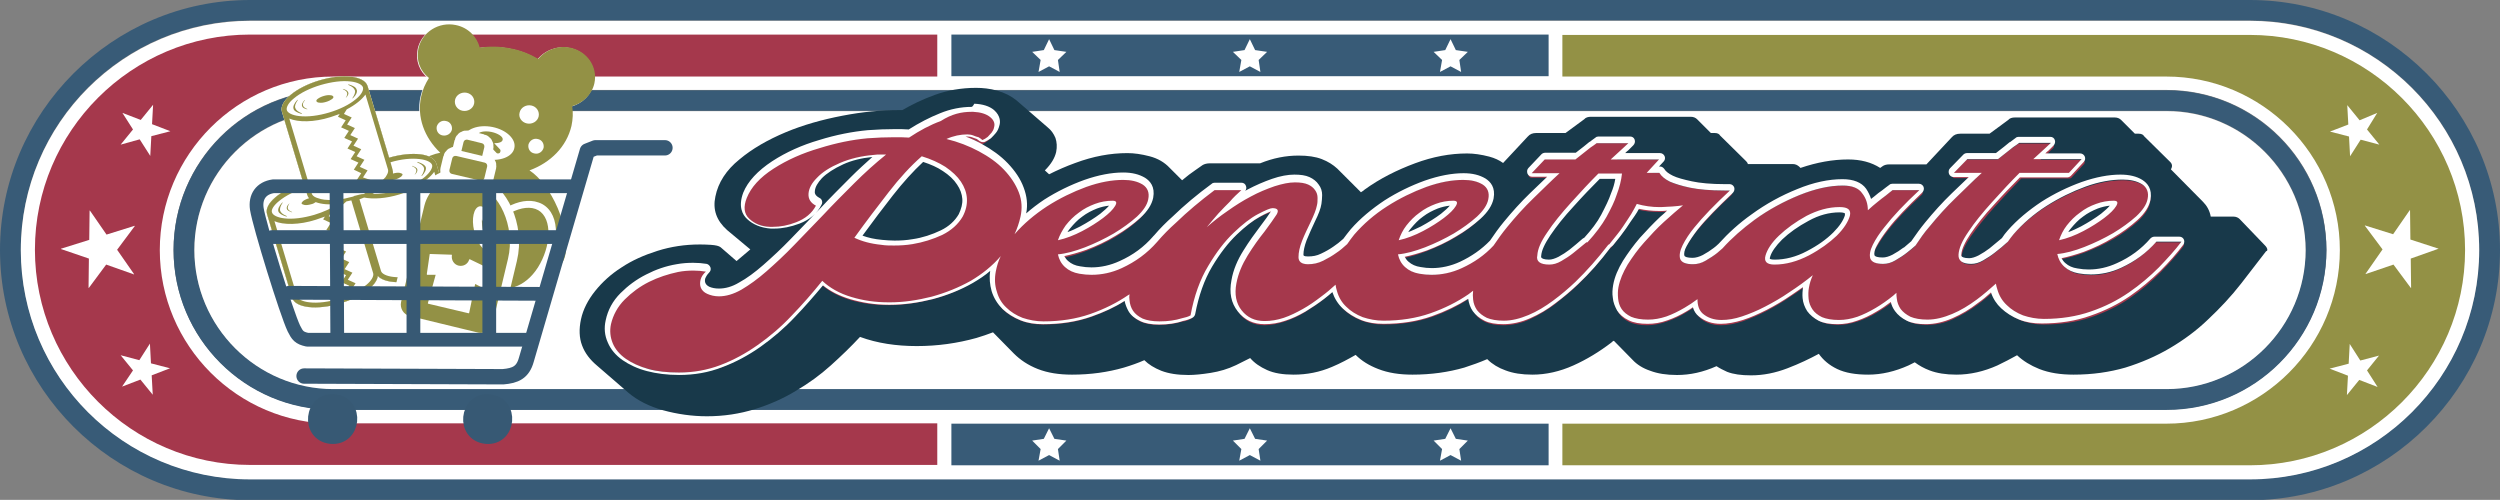 <?xml version="1.0" encoding="UTF-8"?> <svg xmlns="http://www.w3.org/2000/svg" xmlns:xlink="http://www.w3.org/1999/xlink" version="1.1" id="レイヤー_1" x="0px" y="0px" viewBox="0 0 708.7 141.7" style="enable-background:new 0 0 708.7 141.7;" xml:space="preserve"><rect x="0" y="0" width="708.7" height="141.7" fill="#808080" stroke="none"/> <style type="text/css"> .st0{fill:#385B77;} .st1{fill:#FFFFFF;} .st2{fill:#A5384C;} .st3{fill:none;} .st4{fill:#939145;} .st5{fill:#FFFFFF;stroke:#FFFFFF;stroke-width:5.185;stroke-linecap:round;stroke-linejoin:round;stroke-miterlimit:10;} .st6{fill:none;stroke:#375974;stroke-width:3.897;stroke-linecap:round;stroke-linejoin:round;stroke-miterlimit:10;} .st7{fill:none;stroke:#375974;stroke-width:4.355;stroke-linecap:round;stroke-linejoin:round;stroke-miterlimit:10;} .st8{fill:#375974;stroke:#375974;stroke-width:3.667;stroke-linecap:round;stroke-linejoin:round;stroke-miterlimit:10;} .st9{fill:#18394A;} </style> <g> <path class="st0" d="M637.8,0H70.9C31.9,0,0,31.9,0,70.9v0c0,39,31.9,70.9,70.9,70.9h566.9c39,0,70.9-31.9,70.9-70.9v0 C708.7,31.9,676.8,0,637.8,0z M637.8,135.8H70.9c-35.8,0-65-29.1-65-65s29.1-65,65-65h566.9c35.8,0,65,29.1,65,65 S673.6,135.8,637.8,135.8z"></path> <path class="st1" d="M637.8,5.9H70.9c-35.8,0-65,29.1-65,65s29.1,65,65,65h566.9c35.8,0,65-29.1,65-65S673.6,5.9,637.8,5.9z M614.2,116.1H94.5c-25,0-45.3-20.3-45.3-45.3c0-25,20.3-45.3,45.3-45.3h519.7c25,0,45.3,20.3,45.3,45.3 C659.4,95.8,639.1,116.1,614.2,116.1z"></path> <g> <path class="st2" d="M94.5,120.1c-27.1,0-49.2-22.1-49.2-49.2c0-27.1,22.1-49.2,49.2-49.2h259.8V9.8H70.9c-33.6,0-61,27.4-61,61 s27.4,61,61,61h283.5v-11.8H94.5z"></path> <path class="st3" d="M354.3,9.8H70.9c-33.6,0-61,27.4-61,61s27.4,61,61,61h283.5"></path> <path class="st4" d="M698.8,70.9c0-33.6-27.4-61-61-61H354.3v11.8h259.8c27.1,0,49.2,22.1,49.2,49.2c0,27.1-22.1,49.2-49.2,49.2 H354.3v11.8h283.5C671.4,131.9,698.8,104.5,698.8,70.9z"></path> </g> <path class="st0" d="M614.2,25.6H94.5c-25,0-45.3,20.3-45.3,45.3c0,25,20.3,45.3,45.3,45.3h519.7c25,0,45.3-20.3,45.3-45.3 C659.4,45.9,639.1,25.6,614.2,25.6z M614.2,110.2H94.5c-21.7,0-39.4-17.7-39.4-39.4c0-21.7,17.7-39.4,39.4-39.4h519.7 c21.7,0,39.4,17.7,39.4,39.4C653.5,92.6,635.9,110.2,614.2,110.2z"></path> <path class="st1" d="M614.2,31.5H94.5c-21.7,0-39.4,17.7-39.4,39.4c0,21.7,17.7,39.4,39.4,39.4h519.7c21.7,0,39.4-17.7,39.4-39.4 C653.5,49.2,635.9,31.5,614.2,31.5z"></path> <g> <g> <path class="st1" d="M120.8,77.1c1.2-0.2,2.3-0.6,3.3-1.2l2,0.8c1.3,0.4,2.6,0.8,4,1.1s2.8,0.5,4.1,0.5l2.3,0.2 c0.6,0.9,1.4,1.6,2.4,2.2c4.2,2.4,9.7,0.9,13.5-4.9c0.2-0.2,0.3-0.5,0.4-0.7l1.8,0.7c1.1,0.4,2.1,0.5,3,0.1 c3.6-1.4,3.7-8.9,0.3-16.8c-2.1-4.9-5.1-8.8-8-10.7c0,0,0,0,0,0c6-2.2,10.5-6.7,11.9-12.6c0.4-1.9,0.5-3.8,0.2-5.6 c3.1-0.9,5.6-3.3,6.3-6.5c1-4.6-2-9.1-6.9-10.1c-3.5-0.7-7,0.7-9,3.2c-2.4-1.4-5.1-2.5-8-3c-3-0.6-5.9-0.6-8.6-0.2 c-0.8-3.1-3.3-5.7-6.8-6.4c-4.8-1-9.6,2-10.6,6.7c-0.7,3.2,0.5,6.4,3,8.3c-1,1.6-1.8,3.3-2.2,5.2c-1.3,5.9,0.9,11.7,5.4,16 c0,0,0,0,0,0c-3.4,0.6-7.8,3.1-11.9,6.8c-6.5,5.9-9.6,12.8-6.9,15.5c0.7,0.7,1.6,1,2.8,1c0,0,0.9,0.1,1.9-0.1 c0,0.3,0.1,0.7,0.1,1C111.5,74.3,115.9,77.7,120.8,77.1z"></path> <g> <g> <path class="st4" d="M110.6,67.5c-0.9-6.8,2.1-14.3,7-14.9c4.9-0.6,9.7,5.8,10.6,12.6c0.9,6.8-2.5,11.3-7.4,11.9 C115.9,77.7,111.5,74.3,110.6,67.5z"></path> </g> <path class="st4" d="M141.7,42.3l-1.6-1.7c1.3,0,2.3-0.3,2.4-1c0.2-0.8-1.3-1.8-3.2-2.2c-2-0.4-3.7,0-3.9,0.8 c-0.1,0.6,0.6,1.3,1.8,1.8l-2.2,1c-0.4,0.2-0.5,0.5-0.4,0.9c0.1,0.2,0.3,0.3,0.5,0.4c0.1,0,0.3,0,0.4,0l3-1.3l2.2,2.3 c0.1,0.1,0.2,0.2,0.4,0.2c0.2,0,0.4,0,0.6-0.2C141.9,43,142,42.5,141.7,42.3z"></path> <path class="st4" d="M158.1,59c-2.1-4.9-5.1-8.8-8-10.7c0,0,0,0,0,0c6-2.2,10.5-6.7,11.9-12.6c0.4-1.9,0.5-3.8,0.2-5.6 c3.1-0.9,5.6-3.3,6.3-6.5c1-4.6-2-9.1-6.9-10.1c-3.5-0.7-7,0.7-9,3.2c-2.4-1.4-5.1-2.5-8-3c-3-0.6-5.9-0.6-8.6-0.2 c-0.8-3.1-3.3-5.7-6.8-6.4c-4.8-1-9.6,2-10.6,6.7c-0.7,3.2,0.5,6.4,3,8.3c-1,1.6-1.8,3.3-2.2,5.2c-1.3,5.9,0.9,11.7,5.4,16 c0,0,0,0,0,0c-3.4,0.6-7.8,3.1-11.9,6.8c-6.5,5.9-9.6,12.8-6.9,15.5c0.7,0.7,1.6,1,2.8,1c-0.2-3.3,0.3-6.7,1.6-9.5 c1.6-3.6,4.2-5.9,7.2-6.3c0.8-0.1,1.6-0.1,2.3,0.1c5.7,1.1,9.6,8.1,10.4,14.1c0.5,3.6-0.1,6.9-1.8,9.4c-0.6,0.9-1.3,1.7-2.1,2.3 c1.3,0.4,2.6,0.8,4,1.1s2.8,0.5,4.1,0.5c-0.4-0.9-0.8-1.9-0.9-2.9c-0.4-2.9,0.4-6.2,2.4-9.3c3.3-5.2,9.9-10.1,15.6-9 c0.8,0.2,1.5,0.4,2.2,0.8c2.6,1.5,3.9,4.5,3.8,8.4c-0.1,3.1-1,6.4-2.7,9.3c1.1,0.4,2.1,0.5,3,0.1 C161.3,74.4,161.4,66.9,158.1,59z M125.5,38.4c-1.2-0.2-1.9-1.3-1.7-2.5c0.3-1.1,1.4-1.9,2.6-1.6c1.2,0.2,1.9,1.3,1.7,2.5 C127.8,37.9,126.7,38.6,125.5,38.4z M131.1,31.4c-1.5-0.3-2.4-1.7-2.1-3.1c0.3-1.4,1.8-2.3,3.3-2c1.5,0.3,2.4,1.7,2.1,3.1 C134.1,30.8,132.6,31.7,131.1,31.4z M137.5,45.1c-4-0.8-6.8-3.5-6.2-6c0.6-2.5,4.3-3.9,8.3-3.1c4,0.8,6.8,3.5,6.2,6 C145.3,44.5,141.6,45.9,137.5,45.1z M147.3,31.9c0.3-1.4,1.8-2.3,3.3-2c1.5,0.3,2.4,1.7,2.1,3.1c-0.3,1.4-1.8,2.3-3.3,2 C147.9,34.7,146.9,33.3,147.3,31.9z M149.8,41c0.3-1.1,1.4-1.9,2.6-1.6c1.2,0.2,1.9,1.3,1.7,2.5c-0.3,1.1-1.4,1.9-2.6,1.6 C150.3,43.3,149.6,42.2,149.8,41z"></path> <g> <path class="st4" d="M152.5,75.8c3.7-5.9,4.2-13.8,0.1-16.2c-4.2-2.4-11.4,1.7-15.2,7.5c-3.7,5.9-2.6,11.2,1.6,13.6 C143.2,83.1,148.8,81.6,152.5,75.8z"></path> </g> </g> </g> <g> <path class="st4" d="M110.3,44.7l-6.1-20.3c-0.9-2.9-7-3.6-13.7-1.6c-6.7,2-11.4,6-10.6,8.8l6.1,20.3c-6.6,2-11.2,5.9-10.3,8.8 l7.1,23.7c0.9,2.9,7,3.6,13.7,1.6c5.9-1.8,10.3-5,10.6-7.8c1.8,2.1,7.3,2.4,13.1,0.7c6.7-2,11.4-6,10.6-8.8l-7.1-23.7 C122.9,43.5,116.9,42.8,110.3,44.7z"></path> <path class="st1" d="M110.3,44.7l-6.1-20.3c-0.9-2.9-7-3.6-13.7-1.6c-6.7,2-11.4,6-10.6,8.8l6.1,20.3c-6.6,2-11.2,5.9-10.3,8.8 l7.1,23.7c0.9,2.9,7,3.6,13.7,1.6c5.9-1.8,10.3-5,10.6-7.8c1.8,2.1,7.3,2.4,13.1,0.7c6.7-2,11.4-6,10.6-8.8l-7.1-23.7 C122.9,43.5,116.9,42.8,110.3,44.7z"></path> <g> <path class="st4" d="M100,27.9C100,27.9,100,27.9,100,27.9c-0.1,0-0.1-0.1-0.1-0.1c0.6-0.9,0.9-1.6,0.7-2.2 c-0.2-0.6-0.8-1.1-1.8-1.5c0,0-0.1-0.1-0.1-0.1c0,0,0,0,0.1-0.1c0,0,0,0,0,0c1.3,0.4,2.1,0.8,2.3,1.5 C101.4,26,101,26.9,100,27.9C100.1,27.9,100,27.9,100,27.9z"></path> <path class="st4" d="M98,27.8C98,27.8,98,27.8,98,27.8C98,27.7,98,27.7,98,27.8c0.4-0.7,0.5-1.2,0.4-1.5c-0.1-0.4-0.5-0.7-1.2-1 c0,0,0,0,0-0.1c0,0,0,0,0,0c0,0,0,0,0,0c0.9,0.2,1.4,0.6,1.5,1C98.9,26.5,98.7,27.1,98,27.8C98.1,27.7,98.1,27.8,98,27.8z"></path> <path class="st4" d="M85.5,32.3C85.5,32.3,85.6,32.2,85.5,32.3c0.1-0.1,0.1-0.2,0-0.2c-1-0.4-1.6-0.9-1.8-1.5 c-0.2-0.6,0.1-1.3,0.7-2.2c0,0,0-0.1,0-0.1c0,0-0.1,0-0.1,0c0,0,0,0,0,0c-0.9,1-1.3,1.9-1.1,2.5C83.3,31.4,84.1,31.9,85.5,32.3 C85.5,32.3,85.5,32.3,85.5,32.3z"></path> <path class="st4" d="M87.1,31C87.1,31,87.1,31,87.1,31c0-0.1,0-0.1,0-0.1c-0.7-0.3-1.1-0.6-1.2-1c-0.1-0.4,0-0.9,0.5-1.4 c0,0,0-0.1,0-0.1c0,0,0,0-0.1,0c0,0,0,0,0,0c-0.6,0.7-0.8,1.2-0.7,1.6C85.7,30.5,86.2,30.8,87.1,31C87.1,31,87.1,31,87.1,31z"></path> <path class="st4" d="M92.4,28.9c-0.7,0.2-1.3,0.3-1.9,0.2c-0.4,0-0.7-0.2-0.8-0.4c-0.1-0.2,0.1-0.5,0.4-0.7 c0.4-0.3,1-0.6,1.7-0.8c0.7-0.2,1.3-0.3,1.9-0.2c0.4,0,0.7,0.2,0.8,0.4c0.1,0.2-0.1,0.5-0.4,0.7C93.7,28.4,93.1,28.7,92.4,28.9z "></path> <path class="st4" d="M80.1,57.5c0,0,0-0.1,0-0.1c0,0-0.1,0-0.1,0c0,0,0,0,0,0c-0.9,1-1.3,1.9-1.1,2.5c0.2,0.6,1,1.1,2.3,1.5 c0,0,0,0,0,0c0,0,0.1,0,0.1-0.1c0,0,0-0.1-0.1-0.1c-1-0.4-1.6-0.9-1.8-1.5C79.3,59.1,79.5,58.4,80.1,57.5z"></path> <path class="st4" d="M82.1,57.6C82.1,57.6,82.1,57.5,82.1,57.6C82.1,57.5,82.1,57.5,82.1,57.6C82,57.5,82,57.5,82.1,57.6 c-0.7,0.6-0.9,1.1-0.8,1.6c0.1,0.4,0.6,0.7,1.5,1c0,0,0,0,0,0c0,0,0,0,0,0c0,0,0-0.1,0-0.1c-0.7-0.3-1.1-0.6-1.2-1 C81.5,58.7,81.7,58.2,82.1,57.6z"></path> <path class="st4" d="M119.5,49.8c0,0,0,0.1,0,0.1c0,0,0.1,0,0.1,0c0,0,0,0,0,0c0.9-1,1.3-1.9,1.1-2.5c-0.2-0.6-1-1.1-2.3-1.5 c0,0,0,0,0,0c0,0-0.1,0-0.1,0.1c0,0,0,0.1,0.1,0.1c1,0.4,1.6,0.9,1.8,1.5C120.3,48.1,120.1,48.9,119.5,49.8z"></path> <path class="st4" d="M117.5,49.6C117.5,49.7,117.5,49.7,117.5,49.6C117.5,49.7,117.5,49.7,117.5,49.6 C117.6,49.7,117.6,49.7,117.5,49.6c0.7-0.6,0.9-1.1,0.8-1.6c-0.1-0.4-0.6-0.7-1.5-1c0,0,0,0,0,0c0,0,0,0,0,0c0,0,0,0.1,0,0.1 c0.7,0.3,1.1,0.6,1.2,1C118.1,48.6,117.9,49,117.5,49.6z"></path> <path class="st4" d="M110.3,44.7l-6.1-20.3c-0.9-2.9-7-3.6-13.7-1.6c-6.7,2-11.4,6-10.6,8.8l6.1,20.3c-6.6,2-11.2,5.9-10.3,8.8 l7.1,23.7c0.9,2.9,7,3.6,13.7,1.6c5.9-1.8,10.3-5,10.6-7.8c1.8,2.1,7.3,2.4,13.1,0.7c6.7-2,11.4-6,10.6-8.8l-7.1-23.7 C122.9,43.5,116.9,42.8,110.3,44.7z M83.3,27.9c1.9-1.6,4.6-2.9,7.6-3.8c3.1-0.9,6.1-1.3,8.5-1c1.9,0.2,3.3,0.9,3.5,1.7 c0.2,0.8-0.5,2.1-2,3.3c-1.9,1.6-4.6,2.9-7.6,3.8s-6.1,1.3-8.5,1c-1.9-0.2-3.3-0.9-3.5-1.7C81.1,30.4,81.8,29.1,83.3,27.9z M102.9,50.3l1.3-2l-2.2-1l1.3-2l-2.2-1l1.3-2l-2.2-1l1.3-2l-2.2-1l1.3-2l-2.2-1l1.3-2l-2.2-1l0.8-1.3c2.5-1.3,4.3-2.8,5.3-4.2 l6.4,21.3c0.1,0.4,0,1-0.4,1.6c-0.1,0.2-0.2,0.3-0.3,0.5c-0.3,0.4-0.8,0.8-1.3,1.3c-0.9,0.7-1.9,1.4-3.1,2l-1.2-0.5l1.3-2 L102.9,50.3z M79.1,57c1.8-1.5,4.4-2.8,7.4-3.8l0.6,2.1c0.1,0.3,0.3,0.7,0.5,0.9c-0.7,0.2-1.3,0.5-1.7,0.8 c-0.3,0.3-0.5,0.6-0.4,0.7c0.1,0.2,0.4,0.3,0.8,0.4c0.5,0.1,1.2,0,1.9-0.2c0.5-0.1,0.9-0.3,1.3-0.6c1.6,0.6,3.8,0.8,6.3,0.5 c-1.8,1.3-4.1,2.3-6.7,3.1c-3.1,0.9-6.1,1.3-8.5,1c-1.9-0.2-3.3-0.9-3.5-1.7C76.8,59.5,77.6,58.2,79.1,57z M99.2,83.6 c-1,0.4-2,0.8-3,1.1c-3.1,0.9-6.1,1.3-8.5,1c-1.9-0.2-3.3-0.9-3.5-1.7l-6.4-21.3c2.5,1.1,7,1.1,11.7-0.4 c0.9-0.3,1.8-0.6,2.6-0.9l-0.5,0.8l2.2,1l-1.3,2l2.2,1l-1.3,2l2.2,1l-1.3,2l2.2,1L95,74l2.2,1l-1.3,2l2.2,1l-1.3,2l2.2,1l-1.3,2 L99.2,83.6z M105.8,77.5c0.2,0.8-0.5,2.1-2,3.3c-0.9,0.7-1.9,1.4-3.1,2l-1.2-0.5l1.3-2l-2.2-1l1.3-2l-2.2-1l1.3-2l-2.2-1l1.3-2 l-2.2-1l1.3-2l-2.2-1l1.3-2l-2.2-1l1.3-2l-2.2-1l0.8-1.3c1.7-0.9,3.2-1.9,4.2-2.9c0.5-0.1,0.9-0.2,1.4-0.3L105.8,77.5z M100.6,55.5c-0.1,0-0.2,0-0.2,0.1c-0.1,0-0.2,0-0.2,0.1c-0.8,0.2-1.7,0.4-2.5,0.6c-2.1,0.4-4.1,0.5-5.8,0.3 c-0.7-0.1-1.2-0.2-1.7-0.4c-0.2-0.1-0.4-0.1-0.6-0.2c-0.7-0.3-1.1-0.7-1.2-1.1L82,33.6c2.5,1.1,7,1.1,11.7-0.4 c0.9-0.3,1.8-0.6,2.6-0.9l-0.5,0.8l2.2,1l-1.3,2l2.2,1l-1.3,2l2.2,1l-1.3,2l2.2,1l-1.3,2l2.2,1l-1.3,2l1.9,0.9l0.2,0.1l-1.3,2 l0.6,0.3l1.6,0.7l-1.3,2l1.5,0.7c-0.1,0.1-0.3,0.1-0.4,0.2C102.3,55,101.5,55.3,100.6,55.5z M123,76.4c-1,0.4-2,0.8-3,1.1 c-3.1,0.9-6.1,1.3-8.5,1c-1.9-0.2-3.3-0.9-3.5-1.7l-6.1-20.3c0.5-0.2,0.9-0.3,1.3-0.5c2.6,0.5,6.2,0.3,10.1-0.9 c0.9-0.3,1.8-0.6,2.6-0.9l-0.5,0.8l2.2,1l-1.3,2l2.2,1l-1.3,2l2.2,1l-1.3,2l2.2,1l-1.3,2l2.2,1l-1.3,2l2.2,1l-1.3,2l2.2,1 l-1.3,2L123,76.4z M129.6,70.4c0.2,0.8-0.5,2.1-2,3.3c-0.9,0.7-1.9,1.4-3.1,2l-1.2-0.5l1.3-2l-2.2-1l1.3-2l-2.2-1l1.3-2l-2.2-1 l1.3-2l-2.2-1l1.3-2l-2.2-1l1.3-2l-2.2-1l1.3-2l-2.2-1l0.8-1.3c2.5-1.3,4.3-2.8,5.3-4.2L129.6,70.4z M120.5,50.1 c-1.9,1.6-4.6,2.9-7.6,3.8c-2.6,0.8-5.1,1.1-7.3,1.1c2.3-1.2,4-2.5,5-3.9c0.4,0,0.9-0.1,1.4-0.2c0.7-0.2,1.3-0.5,1.7-0.8 c0.3-0.3,0.5-0.6,0.4-0.7c-0.1-0.2-0.4-0.3-0.8-0.4c-0.5-0.1-1.2,0-1.9,0.2c0-0.4,0-0.7-0.1-1.1l-0.6-2.1c3-0.9,5.9-1.2,8.3-0.9 c1.9,0.2,3.3,0.9,3.5,1.7C122.7,47.5,122,48.8,120.5,50.1z"></path> </g> </g> <g> <g> <path class="st5" d="M137.3,41.7c0.1-0.5-0.2-1-0.7-1.1l-4.1-1c-0.5-0.1-1,0.2-1.1,0.7l-0.6,2.5l5.9,1.4L137.3,41.7z"></path> <path class="st5" d="M128.1,49.3l8.1,1.9c0.5,0.1,1-0.2,1.1-0.7l0.8-3.3c0.1-0.5-0.2-1-0.7-1.1l-8.1-1.9c-0.5-0.1-1,0.2-1.1,0.7 l-0.8,3.3C127.3,48.7,127.6,49.2,128.1,49.3z"></path> <path class="st5" d="M135.9,53l-8-1.9c-2.4-0.6-6.5,2.7-7.6,7.2l-6.6,27.3c-0.4,1.8,0.7,3.6,2.5,4l19.4,4.7 c1.8,0.4,3.6-0.7,4-2.5l4.4-18.4C146.3,63.9,141,54.2,135.9,53z M137,81.5c0,0.1,0,0.1-0.1,0.1c0,0-0.1,0-0.1,0c0,0,0,0,0,0 l-2.1-1.1l-1.7,8.2c0,0,0,0.1-0.1,0.1c0,0-0.1,0-0.1,0l-11.4-2.7c0,0-0.1,0-0.1-0.1c0,0,0-0.1,0-0.1l2.2-8l-2.4,0c0,0,0,0,0,0 c0,0-0.1,0-0.1-0.1c0,0,0-0.1,0-0.2l0.8-5.5c0-0.1,0.1-0.1,0.2-0.1l6,0.2c0,0,0,0,0,0c0,0,0.1,0,0.1,0.1c0,0,0,0.1,0,0.1 c-0.2,1.3,0.6,2.6,1.9,2.9c1.3,0.3,2.6-0.4,3-1.7c0-0.1,0.1-0.1,0.1-0.1c0,0,0.1,0,0.1,0c0,0,0,0,0,0l5.4,2.6 c0.1,0,0.1,0.1,0.1,0.2L137,81.5z M138.6,71.1c-1.6,0.3-3.5-2.2-4.3-5.7c-0.7-3.5-0.1-6.6,1.5-6.9c1.6-0.3,3.5,2.2,4.3,5.7 C140.9,67.6,140.2,70.7,138.6,71.1z"></path> <polygon class="st1" points="126.9,72.9 122.3,72.9 122.2,76.8 124,77.4 122.2,85.7 132.3,88.2 134.6,79.7 137.2,81 138,76.8 133.3,74.3 131,76.5 128.7,75.7 127,74.8 "></polygon> </g> <g> <path class="st4" d="M137.3,41.7c0.1-0.5-0.2-1-0.7-1.1l-4.1-1c-0.5-0.1-1,0.2-1.1,0.7l-0.6,2.5l5.9,1.4L137.3,41.7z"></path> <path class="st4" d="M128.1,49.3l8.1,1.9c0.5,0.1,1-0.2,1.1-0.7l0.8-3.3c0.1-0.5-0.2-1-0.7-1.1l-8.1-1.9c-0.5-0.1-1,0.2-1.1,0.7 l-0.8,3.3C127.3,48.7,127.6,49.2,128.1,49.3z"></path> <path class="st4" d="M135.9,53l-8-1.9c-2.4-0.6-6.5,2.7-7.6,7.2l-6.6,27.3c-0.4,1.8,0.7,3.6,2.5,4l19.4,4.7 c1.8,0.4,3.6-0.7,4-2.5l4.4-18.4C146.3,63.9,141,54.2,135.9,53z M135.9,58.5c1.6-0.3,3.5,2.2,4.3,5.7c0.7,3.5,0.1,6.6-1.5,6.9 c-1.6,0.3-3.5-2.2-4.3-5.7C133.6,62,134.3,58.9,135.9,58.5z M137,81.5c0,0.1,0,0.1-0.1,0.1c0,0-0.1,0-0.1,0c0,0,0,0,0,0 l-2.1-1.1l-1.7,8.2c0,0,0,0.1-0.1,0.1c0,0-0.1,0-0.1,0l-11.4-2.7c0,0-0.1,0-0.1-0.1c0,0,0-0.1,0-0.1l2.2-8l-2.4,0c0,0,0,0,0,0 c0,0-0.1,0-0.1-0.1c0,0,0-0.1,0-0.2l0.8-5.5c0-0.1,0.1-0.1,0.2-0.1l6,0.2c0,0,0,0,0,0c0,0,0.1,0,0.1,0.1c0,0,0,0.1,0,0.1 c-0.2,1.3,0.6,2.6,1.9,2.9c1.3,0.3,2.6-0.4,3-1.7c0-0.1,0.1-0.1,0.1-0.1c0,0,0.1,0,0.1,0c0,0,0,0,0,0l5.4,2.6 c0.1,0,0.1,0.1,0.1,0.2L137,81.5z"></path> </g> </g> <g> <path class="st6" d="M161.9,52.8H77.5c-3.5,0.5-5.2,3-4.7,6.4c0.8,4.9,8.4,29.5,10.5,33.9c1,2,1.5,2.7,3.8,3.2h62.1"></path> <line class="st6" x1="95.4" y1="54.4" x2="95.6" y2="94.7"></line> <path class="st7" d="M188.5,41.9l-19.7,0l-2.3,0.9L149.2,102c-1,3.6-3.1,4.5-6.6,4.8l-56.4-0.2"></path> <line class="st6" x1="138.7" y1="54.4" x2="138.7" y2="94.7"></line> <line class="st6" x1="117.2" y1="54.4" x2="117.2" y2="94.7"></line> <line class="st6" x1="157.7" y1="67.2" x2="77.1" y2="67.2"></line> <line class="st6" x1="81.9" y1="83" x2="152.9" y2="83.3"></line> <path class="st8" d="M138.7,113.6c6.8,0.6,5.9,11-0.9,10.4C130.9,123.3,132,113,138.7,113.6z"></path> <path class="st8" d="M94.9,113.6c-6.9-0.8-8,9.7-1.1,10.4C100.6,124.6,101.6,114.4,94.9,113.6z"></path> </g> </g> <rect x="265.7" y="7.6" class="st1" width="177.2" height="16.6"></rect> <rect x="269.7" y="9.8" class="st0" width="169.3" height="11.8"></rect> <g> <polygon class="st1" points="297.4,11.1 298.9,14.2 302.3,14.7 299.9,17 300.4,20.4 297.4,18.8 294.4,20.4 295,17 292.6,14.7 295.9,14.2 "></polygon> <polygon class="st1" points="354.3,11.1 355.8,14.2 359.2,14.7 356.8,17 357.3,20.4 354.3,18.8 351.3,20.4 351.9,17 349.5,14.7 352.8,14.2 "></polygon> <polygon class="st1" points="411.2,11.1 412.7,14.2 416.1,14.7 413.7,17 414.2,20.4 411.2,18.8 408.2,20.4 408.8,17 406.4,14.7 409.7,14.2 "></polygon> </g> <rect x="265.7" y="117.1" class="st1" width="177.2" height="17.9"></rect> <rect x="269.7" y="120.1" class="st0" width="169.3" height="11.8"></rect> <g> <polygon class="st1" points="297.4,121.4 298.9,124.4 302.3,124.9 299.9,127.3 300.4,130.6 297.4,129 294.4,130.6 295,127.3 292.6,124.9 295.9,124.4 "></polygon> <polygon class="st1" points="354.3,121.4 355.8,124.4 359.2,124.9 356.8,127.3 357.3,130.6 354.3,129 351.3,130.6 351.9,127.3 349.5,124.9 352.8,124.4 "></polygon> <polygon class="st1" points="411.2,121.4 412.7,124.4 416.1,124.9 413.7,127.3 414.2,130.6 411.2,129 408.2,130.6 408.8,127.3 406.4,124.9 409.7,124.4 "></polygon> </g> <g> <g> <path class="st1" d="M37.7,105l-3.5-4.3l0,0l5.3,1.4l3-4.7l0,0l0.3,5.6l5.4,1.4l0,0l-5.2,2l0.3,5.5l0,0l-3.5-4.3l-5.2,2l0,0 L37.7,105z"></path> <path class="st1" d="M25.3,68l0.1-8.3l0.1,0l4.7,6.8l8-2.5l0,0.1l-5,6.7l4.8,6.9l0,0.1L30.1,75l-4.9,6.6l-0.1,0l0.1-8.3l-7.9-2.7 l0-0.1L25.3,68z"></path> <path class="st1" d="M39.9,34l3.5-4.3l0,0l-0.3,5.5l5.2,2l0,0l-5.4,1.4l-0.3,5.6l0,0l-3-4.7L34.2,41l0,0l3.5-4.3l-3-4.7l0,0 L39.9,34z"></path> </g> <g> <path class="st1" d="M674,109.7L674,109.7l-5.2-2l-3.5,4.3l0,0l0.3-5.5l-5.2-2l0,0l5.4-1.4l0.3-5.6l0,0l3,4.7l5.3-1.4l0,0 L671,105L674,109.7z"></path> <path class="st1" d="M691.3,70.5L691.3,70.5l-7.9,2.8l0.1,8.3l-0.1,0l-4.9-6.6l-7.9,2.7l0-0.1l4.8-6.9l-5-6.7l0-0.1l8,2.5 l4.7-6.8l0.1,0l0.1,8.3L691.3,70.5z"></path> <path class="st1" d="M673.9,32L673.9,32l-2.9,4.7l3.5,4.3l0,0l-5.3-1.4l-3,4.7l0,0l-0.3-5.6l-5.4-1.4l0,0l5.2-2l-0.3-5.5l0,0 l3.5,4.3L673.9,32z"></path> </g> </g> <g> <path class="st9" d="M642.1,69.6l-7.2-7.5c-0.4-0.4-1-0.7-1.8-0.7h-6.4c-0.3-1.7-1.1-3.1-2.2-4.2l-9.1-9.2c0,0,0,0,0,0 c0.5-0.8,0.4-1.5-0.2-2.1l-7.4-7.3c-0.2-0.4-0.7-0.7-1.5-0.7h-1.1l-3.9-3.9c-0.4-0.4-1-0.7-1.8-0.7h-28.3c-0.8,0-1.5,0.2-1.9,0.7 l-5.3,3.9h-8.3c-1,0-1.8,0.3-2.4,1l-7.2,7.7h-10.6c-0.7,0-1.4,0.2-1.8,0.5l-0.7,0.5c-2.5-1.6-5.5-2.4-9.1-2.4 c-4.3,0-8.8,0.8-13.5,2.4l-0.4-0.4c-0.5-0.4-1-0.7-1.8-0.7h-12.7c-0.1-0.3-0.2-0.5-0.5-0.8l-7.4-7.3c-0.2-0.4-0.7-0.7-1.5-0.7 h-1.1l-3.9-3.9c-0.4-0.4-1-0.7-1.8-0.7h-28.3c-0.8,0-1.5,0.2-1.9,0.7l-5.3,3.9h-8.3c-1,0-1.8,0.3-2.4,1l-7,7.5 c-1.1-0.8-2.4-1.4-3.9-1.8c-2.3-0.6-4.4-0.9-6.3-0.9c-4.8,0-9.7,0.9-14.8,2.8c-5.1,1.9-9.9,4.3-14.2,7.4c-0.4,0.3-0.7,0.6-1.1,0.8 l-6.7-6.7c-1.2-1.1-2.6-2-4.4-2.7c-1.8-0.7-4-1-6.6-1c-3.6,0-7.2,0.7-10.9,2.2h-14.3c-0.8,0-1.5,0.2-2,0.5l-2,1.4 c-1.2,0.8-2.5,1.8-3.8,2.9l-3.5-3.5c-1.5-1.6-3.4-2.7-5.7-3.3c-2.3-0.6-4.4-0.9-6.3-0.9c-4.8,0-9.7,0.9-14.8,2.8 c-2.5,0.9-5,2-7.4,3.2l-1.2-1.1c1.8-1.8,2.8-3.5,3.2-5.2c0.3-1.5,0.2-2.8-0.2-4c-0.5-1.2-1.2-2.2-2.2-3l-8.9-7.7 c-1.5-1.2-3.3-2.1-5.4-2.7c-2.1-0.6-4.1-0.8-6-0.8c-4.2,0-8.1,0.7-11.7,2c-3.6,1.3-6.6,2.8-9.2,4.3h-1.1c-4.9,0-10.2,0.5-15.9,1.6 c-5.7,1.1-11.1,2.6-16.1,4.7c-5,2.1-9.4,4.6-13.1,7.7c-3.7,3-6,6.5-6.8,10.5c-0.8,3.7,0.3,6.8,3.3,9.5l6.6,5.5l-3.9,3.3l-4.5-3.9 c-0.5-0.4-1.4-0.6-2.8-0.7c-1.4-0.1-2.5-0.1-3.2-0.1c-4.1,0-8.1,0.6-11.9,1.8c-3.8,1.2-7.2,2.7-10.2,4.7c-3,1.9-5.5,4.2-7.5,6.7 c-2,2.5-3.4,5.2-4,8c-0.6,2.8-0.5,5.3,0.3,7.4c0.8,2.2,2.3,4.1,4.2,5.7l8.9,7.7c2.6,2.2,5.9,3.9,9.9,5c4,1.1,8.2,1.7,12.4,1.7 c4.8,0,9.3-0.7,13.5-2c4.2-1.3,8.1-3,11.7-5.2c3.6-2.1,6.9-4.5,9.9-7.2c3-2.7,5.8-5.4,8.3-8.1c4.9,1.8,10.3,2.6,16.1,2.6 c5.9,0,11.5-0.8,16.9-2.3c1.6-0.5,3.2-1,4.7-1.6l5.9,6c1.8,1.8,4,3.3,6.8,4.4c2.8,1.1,6,1.6,9.7,1.6c5.3,0,10.2-0.7,14.7-2 c2-0.6,4-1.3,5.8-2.1c1.2,1.2,2.8,2.2,4.8,3c2.1,0.8,4.6,1.2,7.7,1.2c1.7,0,3.8-0.2,6.3-0.6c2.5-0.4,4.9-1.1,7.2-2.2l4-2 c1.2,1.4,2.8,2.5,4.8,3.4c2,0.9,4.5,1.3,7.5,1.3c3.8,0,7.4-0.7,10.9-2.2c2.4-1,4.6-2.2,6.7-3.4c1.7,1.7,3.8,3,6.4,4 c2.8,1.1,6,1.6,9.7,1.6c5.3,0,10.2-0.7,14.7-2c2.2-0.7,4.4-1.5,6.5-2.4l0.1,0.1c1.3,1.3,3.1,2.4,5.1,3.1c2.1,0.8,4.6,1.2,7.6,1.2 c3.9,0,7.8-0.9,11.6-2.6c3.8-1.7,7.4-3.9,10.8-6.5c0.2-0.2,0.4-0.4,0.7-0.5l5.3,5.4c1.2,1.3,2.9,2.4,5,3.1 c2.1,0.8,4.6,1.2,7.6,1.2c3.7,0,7.4-0.8,11.2-2.5c0.9,0.6,1.9,1.1,3,1.6c1.8,0.7,4,1,6.8,1c3.5,0,6.9-0.7,10.3-2 c3.4-1.3,6.3-2.7,8.9-4.1c1.2,1.7,2.9,3.2,5.2,4.3c2.3,1.1,5.2,1.6,8.8,1.6c3.8,0,7.6-0.9,11.4-2.6c0.6-0.3,1.2-0.6,1.8-0.9 c1.2,0.9,2.6,1.7,4.2,2.3c2.1,0.8,4.6,1.2,7.6,1.2c3.9,0,7.8-0.9,11.6-2.6c1.9-0.9,3.8-1.9,5.6-2.9c1.7,1.6,3.8,2.9,6.3,3.9 c2.8,1.1,6,1.6,9.7,1.6c5.3,0,10.2-0.7,14.7-2c4.5-1.4,8.7-3.2,12.6-5.5c3.9-2.3,7.6-5,10.9-8.2c3.3-3.1,6.5-6.5,9.3-10.1l7.1-9.2 C642.9,71.2,642.9,70.4,642.1,69.6z"></path> <g> <path class="st2" d="M192.6,105.7c-3.3,0-6.3-0.4-8.9-1.1c-2.6-0.7-4.9-1.7-6.6-3c-1.8-1.3-3.2-2.9-3.9-4.7 c-0.8-1.8-1-3.8-0.5-5.8c0.6-2.8,2-5.2,4-7.3c2-2.1,4.4-3.8,7.1-5.2c2.7-1.3,5.5-2.3,8.4-2.8c1.6-0.3,3.1-0.4,4.6-0.4 c1.3,0,2.5,0.1,3.6,0.3c0.3,0,0.5,0.2,0.6,0.5c0.1,0.3,0,0.5-0.2,0.7c-0.7,0.6-1.1,1.3-1.3,2c-0.2,0.6-0.2,1.2,0.1,1.8 c0.3,0.6,0.7,1,1.4,1.4c0.7,0.4,1.8,0.6,3,0.6c1.9,0,3.9-0.6,6-1.8c2.2-1.3,4.5-3,7-5.1c2.5-2.1,5.1-4.6,7.8-7.4 c2.7-2.7,5.5-5.6,8.3-8.6c2.8-2.9,5.7-5.9,8.7-8.9c2.5-2.5,5-4.8,7.6-7c-0.4,0-0.8,0-1.3,0.1c-3.6,0.3-6.8,1-9.5,2.3 c-2.7,1.2-4.8,2.6-6.3,4c-1.4,1.4-2.1,2.8-2.2,4.1c-0.1,1.2,0.5,2.1,1.7,2.7c0.3,0.2,0.5,0.6,0.3,1c-1.2,2.3-3.2,4-5.9,5 c-2.3,0.9-4.6,1.3-6.8,1.3c-0.3,0-0.7,0-1,0c-2.6-0.2-4.7-1-6.3-2.5c-1.7-1.6-2-3.9-0.9-6.7c1.2-3.1,3.9-6,7.9-8.6 c3.9-2.5,8.4-4.5,13.2-5.9c4.8-1.5,9.4-2.4,13.7-2.8c2.7-0.2,5.3-0.3,7.7-0.3c1.4,0,2.7,0,4,0.1c2.9-1.9,5.9-3.5,8.9-4.7 c2.9-1.1,5.8-1.7,8.7-1.7c0.2,0,0.4,0,0.5,0c2.3,0.1,4,0.6,5.2,1.7c1.6,1.4,1.6,2.8,1.3,3.7c-0.1,0.6-0.4,1.2-0.9,1.8 c-0.4,0.5-0.8,0.9-1.2,1.3c-0.6,0.4-1.1,0.8-1.6,1c-0.1,0-0.2,0.1-0.3,0.1c-0.2,0-0.3-0.1-0.5-0.2c-0.3-0.3-0.6-0.5-0.9-0.7 c-0.5-0.1-1-0.3-1.4-0.5c-0.4-0.2-0.9-0.2-1.4-0.2c-1.1,0-2.3,0.2-3.5,0.5c2.5,0.8,4.9,1.7,7.1,2.9c2.8,1.5,5.3,3.3,7.3,5.4 c2,2,3.5,4.3,4.4,6.6c0.9,2.4,1.1,4.9,0.6,7.4c-0.1,0.6-0.3,1.2-0.5,1.8c2.1-2,4.3-3.8,6.8-5.4c3.6-2.3,7.4-4.2,11.3-5.6 c3.9-1.4,7.5-2.1,10.8-2.1c2.3,0,4.3,0.5,5.8,1.4c1.2,0.7,2.4,2.2,1.9,4.9c-0.3,1.7-1.5,3.5-3.4,5.3c-1.9,1.7-4.2,3.4-6.7,4.9 c-2.6,1.5-5.3,2.8-8.2,3.9c-2.6,1-4.9,1.6-7,2c0.3,0.9,0.9,1.8,1.6,2.5c1,0.9,2.2,1.5,3.7,1.7c1.1,0.2,2.2,0.3,3.3,0.3 c2.8,0,5.6-0.6,8.3-1.9c3.8-1.7,7.1-4.2,9.7-7.2c0.1-0.1,0.1-0.1,0.2-0.2c1.8-2,3.6-3.8,5.4-5.4c3.2-3.1,6.9-6.2,11-9.2 c0.1-0.1,0.3-0.1,0.4-0.1h7.6c0.3,0,0.6,0.2,0.7,0.5c0.1,0.3,0,0.6-0.2,0.8c-1.1,1-2.2,2.1-3.3,3.2c-0.4,0.4-0.8,0.7-1.2,1.1 c2-1.4,4.1-2.7,6.1-3.8c2.2-1.2,4.5-2.2,6.8-2.9c2.3-0.8,4.3-1.1,6.1-1.1c1.7,0,3,0.2,4,0.7c1,0.4,1.8,1.1,2.3,1.8 c0.5,0.8,0.8,1.6,0.8,2.6c0,0.8-0.1,1.6-0.2,2.4c-0.2,1.2-0.8,2.7-1.8,4.7c-0.9,1.8-1.7,3.7-2.4,5.4c-0.7,1.7-1,3.2-1,4.4 c0,0.4,0,1.3,2,1.3c1.4,0,2.7-0.3,4-0.9c1.3-0.6,2.6-1.3,3.6-2.1c1-0.7,2-1.4,3-2.4c0.6-0.9,1.3-1.9,2-2.7c2.7-3,5.8-5.8,9.4-8.1 c3.6-2.3,7.4-4.2,11.3-5.6c3.9-1.4,7.5-2.1,10.8-2.1c2.3,0,4.3,0.5,5.8,1.4c1.2,0.7,2.4,2.2,1.9,4.9c-0.3,1.7-1.5,3.5-3.4,5.3 c-1.9,1.7-4.1,3.4-6.7,4.9c-2.6,1.5-5.3,2.8-8.2,3.9c-2.6,1-4.9,1.6-7,2c0.3,0.9,0.8,1.7,1.6,2.5c1,0.9,2.2,1.5,3.7,1.7 c1.1,0.2,2.2,0.3,3.3,0.3c2.8,0,5.6-0.6,8.3-1.9c3.3-1.5,6.2-3.6,8.7-6.2c1.2-1.9,2.6-3.7,3.9-5.3c2.3-2.8,4.8-5.6,7.4-8.2 c2.1-2.1,4.2-4.1,6.1-5.8h-6.1c-0.3,0-0.5-0.2-0.7-0.4c-0.1-0.3-0.1-0.6,0.1-0.8l3.8-3.9c0.1-0.1,0.3-0.2,0.5-0.2h8.5 c1.9-1.5,3.2-2.6,4.1-3.2l1.7-1.2c0.1-0.1,0.3-0.1,0.4-0.1h9c0.3,0,0.6,0.2,0.7,0.5c0.1,0.3,0,0.6-0.2,0.8 c-0.4,0.3-0.8,0.8-1.3,1.3c-0.6,0.5-1.3,1.2-2.3,2h11.8c0.3,0,0.5,0.2,0.7,0.4c0.1,0.3,0.1,0.6-0.1,0.8l-2.4,2.6h1.9 c0.3,0,0.5,0.1,0.6,0.4c0.5,0.8,1.4,1.6,2.7,2.2c1.3,0.6,3.2,1.1,5.6,1.6c2.4,0.5,5.6,0.8,9.5,0.8h1.6c0.3,0,0.6,0.2,0.7,0.5 c0.1,0.3,0,0.6-0.2,0.8c-4.2,3.9-7.5,7.4-10,10.4c-1.3,1.7-2.4,3.3-3.2,4.9c-0.7,1.4-0.9,2.5-0.6,3.3c0.3,0.9,1.8,1,2.9,1 c1,0,2.1-0.3,3.3-0.9c1.2-0.6,2.3-1.3,3.2-2.1c0.5-0.4,1-0.8,1.5-1.3c2.7-3,5.8-5.7,9.2-8.2c4.1-2.9,8.4-5.3,12.9-7.1 c4.5-1.8,8.7-2.7,12.5-2.7c2.9,0,4.9,0.8,6.1,2.5c0.8,1.2,1.4,2.4,1.6,3.7c0.6-0.5,1.2-1,1.8-1.5c0.9-0.7,1.6-1.3,2.3-1.7 c0.7-0.6,1.4-1.1,2-1.6c0.1-0.1,0.3-0.1,0.4-0.1h7.6c0.3,0,0.6,0.2,0.7,0.5c0.1,0.3,0,0.6-0.2,0.8c-4.2,3.9-7.5,7.4-9.8,10.4 c-1.4,1.7-2.4,3.4-3.3,4.9c-0.7,1.4-0.9,2.5-0.6,3.3c0.3,0.9,1.8,1,2.9,1c1,0,2.1-0.3,3.2-0.9c1.1-0.6,2.2-1.3,3.2-2.1 c0.7-0.5,1.5-1.1,2.3-1.9c1.3-1.9,2.6-3.7,4-5.4c2.3-2.8,4.8-5.6,7.4-8.2c2.1-2.1,4.2-4.1,6.1-5.8h-6.1c-0.3,0-0.5-0.2-0.7-0.4 c-0.1-0.3-0.1-0.6,0.1-0.8l3.8-3.9c0.1-0.1,0.3-0.2,0.5-0.2h8.5c1.9-1.5,3.2-2.6,4.1-3.2l1.7-1.2c0.1-0.1,0.3-0.1,0.4-0.1h9 c0.3,0,0.6,0.2,0.7,0.5c0.1,0.3,0,0.6-0.2,0.8c-0.4,0.3-0.8,0.8-1.3,1.3c-0.6,0.5-1.3,1.2-2.3,2h11.8c0.3,0,0.5,0.2,0.7,0.4 c0.1,0.3,0.1,0.6-0.1,0.8l-3.6,3.9c-0.1,0.1-0.3,0.2-0.5,0.2h-13.7c-2.4,2.5-5,5.2-7.6,8.1c-2.7,3-4.9,5.8-6.7,8.3 c-1.7,2.5-2.6,4.5-2.7,6.1c0,0.5,0.1,0.9,0.3,1.2c0.4,0.5,1.3,0.7,2.6,0.7c0.9,0,1.9-0.3,3-0.9c1.1-0.6,2.2-1.3,3.2-2.1 c1.2-0.9,2.4-1.9,3.6-3c0.5-0.7,1-1.4,1.6-2.1c2.7-3,5.8-5.8,9.4-8.1c3.6-2.3,7.4-4.2,11.3-5.6c3.9-1.4,7.5-2.1,10.8-2.1 c2.3,0,4.3,0.5,5.8,1.4c1.2,0.7,2.5,2.1,1.9,4.9c-0.3,1.7-1.5,3.5-3.4,5.3c-1.9,1.7-4.2,3.4-6.7,4.9c-2.6,1.5-5.3,2.8-8.2,3.9 c-2.6,1-4.9,1.6-7,2c0.3,0.9,0.8,1.7,1.6,2.5c1,0.9,2.2,1.5,3.7,1.7c1.1,0.2,2.2,0.3,3.3,0.3c2.8,0,5.6-0.6,8.3-1.9 c3.8-1.7,7.1-4.2,9.7-7.2c0.1-0.2,0.3-0.2,0.5-0.2h7.1c0.3,0,0.5,0.2,0.6,0.4c0.1,0.2,0.1,0.5-0.1,0.8c-1.8,2.4-4,4.8-6.5,7.4 c-2.5,2.5-5.4,5-8.6,7.2c-3.2,2.2-6.9,4-10.9,5.4c-4.1,1.4-8.6,2.1-13.6,2.1c-2.2,0-4.3-0.4-6.2-1.1c-1.9-0.7-3.6-1.8-4.9-3 c-1.3-1.3-2.3-2.9-2.9-4.8c0-0.1-0.1-0.3-0.1-0.5c-1.5,1.3-3,2.6-4.5,3.7c-2.3,1.7-4.7,3.1-7.1,4.2c-2.4,1.1-4.9,1.6-7.3,1.6 c-2.1,0-3.8-0.3-5.1-0.9c-1.3-0.6-2.4-1.4-3-2.5c-0.7-1-1.1-2.1-1.2-3.3c0-0.1,0-0.1,0-0.2c-1.6,1.3-3.2,2.4-4.9,3.4 c-1.8,1.1-3.6,1.9-5.4,2.5c-1.8,0.6-3.6,1-5.4,1c-2.1,0-3.8-0.3-5.1-0.9c-1.3-0.6-2.3-1.4-3-2.5c-0.7-1-1.1-2.1-1.2-3.3 c-0.1-1.2-0.1-2.3,0.1-3.4c0.1-0.4,0.2-0.9,0.3-1.3c-1.5,1.1-3.1,2.3-4.7,3.3c-2.3,1.6-4.7,3-7,4.2c-2.3,1.2-4.5,2.1-6.7,2.9 c-2.2,0.7-4.2,1.1-6.1,1.1c-2.3,0-4.2-0.6-5.8-1.9c-0.9-0.8-1.5-1.9-1.7-3.3c-0.9,0.7-1.8,1.2-2.6,1.7c-1.8,1.1-3.6,1.9-5.4,2.5 c-1.8,0.6-3.6,1-5.4,1c-2.1,0-3.8-0.3-5.1-0.9c-1.3-0.6-2.3-1.5-3-2.5c-0.6-1-1-2.1-1.1-3.3c-0.1-1.2-0.1-2.3,0.1-3.4 c0.4-2.2,1.3-4.4,2.7-6.7c1.4-2.2,3-4.4,4.7-6.4c1.8-2.1,3.7-4,5.7-5.9c1.3-1.2,2.5-2.2,3.6-3.2c-1.2,0.1-2.5,0.2-3.9,0.2l-0.5,0 c-2,0-4-0.2-6-0.7c-0.4,0.7-0.8,1.5-1.4,2.4c-0.6,1-1.4,2.1-2.3,3.5c-1,1.4-2.2,3-3.7,4.8c-0.1,0.2-0.4,0.4-0.6,0.5 c-3,3.9-6.1,7.4-9.2,10.4c-1.9,1.8-4.1,3.6-6.4,5.4c-2.3,1.7-4.7,3.1-7.1,4.2c-2.4,1.1-4.9,1.6-7.3,1.6c-2.1,0-3.8-0.3-5.1-0.9 c-1.3-0.6-2.4-1.4-3-2.5c-0.7-1-1.1-2.1-1.2-3.3c0-0.3-0.1-0.7-0.1-1.1c0,0-0.1,0.1-0.1,0.1c-3.2,2.2-6.9,4-10.9,5.4 c-4.1,1.4-8.6,2.1-13.6,2.1c-2.2,0-4.3-0.4-6.2-1.1c-1.9-0.7-3.6-1.8-4.9-3c-1.3-1.3-2.3-2.9-2.9-4.8c-0.1-0.2-0.1-0.4-0.2-0.6 c-1.1,0.9-2.1,1.8-3.1,2.6c-1.7,1.3-3.5,2.5-5.3,3.6c-1.8,1.1-3.7,1.9-5.5,2.5c-1.9,0.6-3.8,1-5.6,1c-3,0-5.4-1.1-7.1-3.3 c-1.7-2.2-2.3-5-1.6-8.3c0.5-2.8,1.6-5.5,3.3-8.2c1.7-2.6,3.3-4.9,4.8-6.9c1.5-1.9,2.6-3.5,3.3-4.7c0.2-0.4,0.2-0.6,0.2-0.6 c0,0,0,0,0,0c0,0-0.2-0.1-0.8-0.1c-0.2,0-1.1,0.2-3.8,1.6c-2,1.1-4.3,2.8-6.8,5.2c-2.5,2.3-4.8,5.4-7.1,9.2 c-2.2,3.7-3.9,8.4-4.9,13.8c0,0.2-0.2,0.4-0.4,0.5c-0.8,0.4-1.6,0.7-2.6,0.8c-1.9,0.6-4.1,0.9-6.5,0.9c-2.1,0-3.8-0.3-5.1-0.9 c-1.3-0.6-2.3-1.5-3-2.5c-0.6-1-1-2.1-1.1-3.3c0-0.1,0-0.3,0-0.4c-3,2-6.4,3.6-10.1,4.9c-4.1,1.4-8.6,2.1-13.6,2.1 c-2.2,0-4.3-0.4-6.2-1.1c-1.9-0.7-3.6-1.8-4.9-3c-1.3-1.3-2.3-2.9-2.9-4.8c-0.6-1.9-0.7-4-0.3-6.2c0.1-0.4,0.2-0.8,0.3-1.2 c-1.9,1.8-4.1,3.4-6.4,4.7c-3.4,2-7.2,3.5-11.2,4.5c-4,1-8,1.6-12,1.6l-0.4,0c-3.8,0-7.4-0.5-10.7-1.5c-3.2-1-5.9-2.4-8-4.3 c-2.6,3.2-5.4,6.4-8.3,9.4c-3,3.2-6.3,6-9.7,8.4c-3.4,2.4-7,4.3-10.8,5.8C200.8,105,196.8,105.7,192.6,105.7z M521.4,59.5 c-3,0-6.1,0.8-9.1,2.5c-3.1,1.7-5.6,3.5-7.6,5.4c-2,1.9-3.2,3.7-3.6,5.2c-0.1,0.5-0.1,0.9,0,1.1c0.2,0.3,0.9,0.5,1.9,0.5 c3.1,0,6.3-0.8,9.4-2.5c3.2-1.7,5.7-3.5,7.7-5.4c1.9-1.9,3.1-3.7,3.5-5.2c0.1-0.5,0.1-0.9-0.1-1.1 C523.2,59.7,522.5,59.5,521.4,59.5z M453.2,50c-2.4,2.5-5,5.2-7.6,8.1c-2.7,3-4.9,5.8-6.7,8.3c-1.7,2.5-2.6,4.5-2.7,6.1 c0,0.5,0.1,0.9,0.3,1.2c0.4,0.5,1.3,0.7,2.6,0.7c0.9,0,1.9-0.3,3-0.9c1.1-0.6,2.2-1.3,3.2-2.1c1.2-1,2.5-2,3.7-3.1 c0.1-0.1,0.3-0.2,0.4-0.2c2.2-2.3,3.9-4.6,5.1-6.8c1.3-2.3,2.2-4.4,2.9-6.2c0.7-1.8,1.1-3.5,1.3-5.1H453.2z M243.3,67.1 c1.9,0.8,4.1,1.3,6.5,1.6c1.2,0.1,2.4,0.2,3.6,0.2c1.7,0,3.5-0.1,5.2-0.4c2.9-0.5,5.7-1.3,8.2-2.6c2.5-1.2,4.3-2.9,5.5-4.9 c0.8-1.6,1.2-3.1,1.1-4.7c-0.1-1.5-0.6-3.1-1.6-4.5c-1-1.5-2.4-2.8-4.2-4c-1.7-1.1-3.8-2.1-6.1-2.8c-3,2.7-6.1,6-9,9.9 C249.5,58.8,246.5,62.9,243.3,67.1z M412.1,57.5c-1.6,0-3.2,0.3-4.8,0.9c-1.6,0.6-3.1,1.4-4.4,2.4c-1.3,1-2.5,2.2-3.5,3.5 c-0.7,0.9-1.3,1.8-1.7,2.8c1.8-0.5,3.6-1.3,5.4-2.2c2.2-1.2,4.2-2.4,5.8-3.7c1.6-1.2,2.7-2.3,3.2-3.2c0.1-0.2,0.2-0.3,0.2-0.4 C412.3,57.6,412.2,57.5,412.1,57.5z M315.5,57.5c-1.6,0-3.2,0.3-4.8,0.9c-1.6,0.6-3.1,1.4-4.4,2.4c-1.3,1-2.5,2.2-3.6,3.5 c-0.7,0.9-1.3,1.8-1.7,2.8c1.8-0.5,3.6-1.3,5.4-2.2c2.2-1.2,4.2-2.4,5.8-3.7c1.6-1.2,2.7-2.3,3.2-3.2c0.1-0.2,0.2-0.3,0.2-0.4 C315.7,57.6,315.7,57.5,315.5,57.5z M599.3,57.5c-1.6,0-3.2,0.3-4.8,0.9c-1.6,0.6-3.1,1.4-4.4,2.4c-1.4,1-2.5,2.2-3.6,3.5 c-0.7,0.9-1.3,1.8-1.7,2.8c1.8-0.5,3.6-1.3,5.4-2.2c2.2-1.2,4.2-2.4,5.8-3.7c1.6-1.2,2.7-2.3,3.2-3.2c0.1-0.2,0.2-0.3,0.2-0.4 C599.5,57.6,599.4,57.5,599.3,57.5z"></path> <path class="st1" d="M275.4,31.7c0.2,0,0.3,0,0.5,0c2.1,0.1,3.7,0.6,4.8,1.5c1.1,0.9,1.4,1.9,1.1,2.9c-0.1,0.6-0.4,1.1-0.7,1.5 c-0.4,0.4-0.7,0.8-1.1,1.2c-0.5,0.4-1,0.7-1.5,0.9c-0.4-0.3-0.7-0.6-1.1-0.8c-0.5-0.1-1-0.3-1.5-0.5c-0.5-0.2-1.1-0.3-1.7-0.3 c-1.9,0-3.9,0.4-5.9,1.3c3.3,0.8,6.4,2,9.2,3.5c2.8,1.5,5.2,3.2,7.1,5.2c1.9,2,3.3,4.1,4.2,6.4c0.9,2.3,1,4.6,0.5,6.9 c-0.4,1.8-1,3.5-1.7,5c2.6-3,5.7-5.6,9.2-7.9c3.6-2.3,7.3-4.1,11.1-5.5c3.9-1.4,7.4-2,10.5-2c2.2,0,4,0.4,5.5,1.3 c1.4,0.9,2,2.3,1.6,4.2c-0.3,1.6-1.4,3.2-3.2,4.9c-1.9,1.7-4.1,3.3-6.6,4.8c-2.6,1.5-5.3,2.8-8.1,3.9c-2.9,1.1-5.4,1.8-7.7,2 c0.3,1.4,0.9,2.6,2,3.6c1.1,1,2.4,1.6,4.1,1.9c1.2,0.2,2.3,0.3,3.4,0.3c2.9,0,5.8-0.6,8.6-1.9c3.9-1.8,7.2-4.2,10-7.4h0 c1.7-2,3.5-3.8,5.4-5.5c3.2-3.1,6.9-6.2,10.9-9.2h7.6c-1.1,1-2.3,2.1-3.3,3.3c-1,1-2.1,2.1-3.2,3.3c-1.1,1.3-2.2,2.5-3.3,3.9 c1.8-1.6,3.7-3.1,5.9-4.6c2.1-1.5,4.3-2.9,6.6-4.1c2.2-1.2,4.4-2.1,6.7-2.9c2.2-0.7,4.1-1.1,5.8-1.1c1.6,0,2.8,0.2,3.7,0.6 c0.9,0.4,1.5,0.9,2,1.6c0.5,0.7,0.7,1.4,0.7,2.2c0,0.8,0,1.5-0.2,2.2c-0.2,1.1-0.8,2.6-1.7,4.5c-0.9,1.9-1.8,3.7-2.5,5.5 c-0.7,1.8-1,3.3-1,4.6c0,1.3,0.9,2,2.7,2c1.5,0,2.9-0.3,4.3-1c1.4-0.7,2.6-1.4,3.7-2.2c1.1-0.7,2.1-1.6,3.1-2.5 c0.6-0.9,1.3-1.8,2-2.7c2.6-3,5.7-5.7,9.3-8c3.6-2.3,7.3-4.1,11.1-5.5c3.9-1.4,7.4-2,10.5-2c2.2,0,4,0.4,5.5,1.3 c1.4,0.9,2,2.3,1.6,4.2c-0.3,1.6-1.4,3.2-3.2,4.9c-1.9,1.7-4.1,3.3-6.6,4.8c-2.6,1.5-5.3,2.8-8.1,3.9c-2.9,1.1-5.4,1.8-7.7,2 c0.3,1.4,0.9,2.6,2,3.6c1.1,1,2.4,1.6,4.1,1.9c1.2,0.2,2.3,0.3,3.4,0.3c2.9,0,5.8-0.6,8.6-1.9c3.5-1.6,6.5-3.7,9-6.4 c1.2-1.8,2.5-3.6,3.9-5.3c2.3-2.8,4.7-5.5,7.4-8.1c2.7-2.6,5.1-5,7.4-7.1h-7.9l3.7-3.9h8.7c2-1.6,3.4-2.7,4.3-3.4 c0.6-0.4,1.2-0.8,1.7-1.2h9c-0.4,0.3-0.8,0.8-1.4,1.3c-0.8,0.7-2,1.8-3.6,3.3h13.7l-3.5,3.8h3.6c0.6,1,1.6,1.8,3,2.5 c1.4,0.6,3.3,1.2,5.7,1.7c2.4,0.5,5.7,0.8,9.7,0.8h1.6c-4.2,3.9-7.6,7.4-10.1,10.5c-1.4,1.7-2.5,3.4-3.3,5 c-0.8,1.6-1,2.9-0.7,3.9c0.4,1,1.6,1.5,3.6,1.5c1.2,0,2.4-0.3,3.6-1c1.2-0.7,2.3-1.4,3.3-2.2c0.5-0.4,1-0.9,1.5-1.3 c2.6-2.9,5.7-5.6,9.1-8.1c4-2.9,8.3-5.2,12.7-7c4.5-1.8,8.5-2.7,12.3-2.7c2.6,0,4.5,0.7,5.5,2.2c1.1,1.4,1.6,3,1.6,4.8 c1-0.9,1.9-1.7,2.8-2.4c0.9-0.7,1.6-1.3,2.2-1.7c0.7-0.6,1.4-1.1,2-1.6h7.6c-4.2,3.9-7.5,7.4-9.9,10.5c-1.4,1.7-2.5,3.4-3.3,5 c-0.8,1.6-1,2.9-0.7,3.9c0.4,1,1.6,1.5,3.6,1.5c1.2,0,2.3-0.3,3.5-1c1.2-0.7,2.3-1.4,3.3-2.2c0.8-0.6,1.6-1.3,2.4-2 c1.2-1.8,2.5-3.7,4-5.4c2.3-2.8,4.7-5.5,7.4-8.1c2.7-2.6,5.1-5,7.4-7.1h-7.9l3.8-3.9h8.7c2-1.6,3.4-2.7,4.3-3.4 c0.6-0.4,1.2-0.8,1.7-1.2h9c-0.4,0.3-0.8,0.8-1.4,1.3c-0.8,0.7-2,1.8-3.6,3.3h13.7l-3.6,3.9h-14c-2.5,2.5-5.1,5.3-7.8,8.3 c-2.7,3-5,5.8-6.7,8.4c-1.8,2.6-2.7,4.7-2.8,6.5c-0.1,1.7,1.1,2.6,3.6,2.6c1.1,0,2.2-0.3,3.4-1c1.2-0.7,2.3-1.4,3.3-2.2 c1.2-0.9,2.5-2,3.7-3.1c0.5-0.7,1-1.4,1.6-2.1c2.6-3,5.7-5.7,9.3-8c3.6-2.3,7.3-4.1,11.1-5.5c3.8-1.4,7.4-2,10.5-2 c2.2,0,4,0.4,5.5,1.3c1.4,0.9,2,2.3,1.6,4.2c-0.3,1.6-1.4,3.2-3.2,4.9c-1.9,1.7-4.1,3.3-6.6,4.8c-2.6,1.5-5.3,2.8-8.1,3.9 c-2.8,1.1-5.4,1.8-7.7,2c0.3,1.4,0.9,2.6,2,3.6c1.1,1,2.4,1.6,4.1,1.9c1.2,0.2,2.3,0.3,3.4,0.3c2.9,0,5.8-0.6,8.6-1.9 c3.9-1.8,7.2-4.2,10-7.4h7.1c-1.8,2.4-4,4.8-6.4,7.3c-2.5,2.5-5.3,4.9-8.5,7.1c-3.2,2.2-6.7,4-10.8,5.4c-4,1.4-8.5,2.1-13.3,2.1 c-2.1,0-4.1-0.4-5.9-1c-1.8-0.7-3.4-1.7-4.6-2.9c-1.3-1.2-2.2-2.7-2.7-4.5c-0.2-0.5-0.3-1.1-0.4-1.6c-1.7,1.5-3.5,3.1-5.4,4.5 c-2.3,1.7-4.6,3.1-7,4.1c-2.4,1-4.7,1.6-7,1.6c-2,0-3.6-0.3-4.8-0.8c-1.2-0.6-2.1-1.3-2.8-2.2c-0.6-0.9-1-1.9-1.1-3 c-0.1-0.5-0.1-1.1-0.1-1.6c-0.3,0.3-0.6,0.5-0.9,0.8c-1.6,1.3-3.3,2.5-5,3.5c-1.7,1-3.5,1.9-5.2,2.5c-1.8,0.6-3.5,0.9-5.2,0.9 c-2,0-3.6-0.3-4.8-0.8c-1.2-0.6-2.1-1.3-2.7-2.2c-0.6-0.9-1-1.9-1.1-3c-0.1-1.1-0.1-2.2,0.1-3.2c0.2-1.2,0.6-2.4,1.1-3.5 c-2.1,1.7-4.3,3.3-6.6,4.8c-2.3,1.6-4.6,2.9-6.9,4.1c-2.3,1.2-4.5,2.1-6.6,2.8c-2.1,0.7-4,1-5.8,1c-2.1,0-3.9-0.6-5.3-1.8 c-1-0.9-1.5-2.2-1.5-4.1c-1.2,0.9-2.4,1.7-3.6,2.4c-1.7,1-3.5,1.9-5.2,2.5c-1.8,0.6-3.5,0.9-5.2,0.9c-2,0-3.6-0.3-4.8-0.8 c-1.2-0.6-2.1-1.3-2.7-2.2c-0.6-0.9-0.9-1.9-1-3c-0.1-1.1-0.1-2.2,0.1-3.2c0.4-2.1,1.3-4.2,2.6-6.4c1.4-2.2,2.9-4.3,4.7-6.3 c1.8-2,3.6-4,5.6-5.8c2-1.8,3.8-3.4,5.4-4.7c-1.9,0.3-3.9,0.4-6.2,0.5c-0.2,0-0.3,0-0.5,0c-2.1,0-4.3-0.3-6.4-0.9 c-0.4,0.8-0.9,1.7-1.6,2.9c-0.6,1-1.4,2.1-2.3,3.5c-0.9,1.4-2.2,2.9-3.7,4.8c-0.1,0.2-0.3,0.3-0.5,0.4c-3,3.9-6.1,7.4-9.3,10.5 c-1.9,1.8-4,3.6-6.3,5.3c-2.3,1.7-4.6,3.1-7,4.1c-2.4,1-4.7,1.6-7,1.6c-2,0-3.6-0.3-4.8-0.8c-1.2-0.6-2.1-1.3-2.8-2.2 c-0.6-0.9-1-1.9-1.1-3c-0.1-0.8-0.1-1.7,0-2.5c-0.4,0.3-0.9,0.7-1.3,1c-3.2,2.2-6.8,4-10.8,5.4c-4,1.4-8.5,2.1-13.3,2.1 c-2.1,0-4.1-0.4-5.9-1c-1.8-0.7-3.4-1.7-4.6-2.9c-1.3-1.2-2.2-2.7-2.7-4.5c-0.2-0.6-0.3-1.2-0.4-1.8c-1.3,1.2-2.6,2.3-4.1,3.4 c-1.7,1.3-3.4,2.5-5.2,3.5c-1.8,1-3.6,1.9-5.4,2.5c-1.8,0.6-3.6,0.9-5.4,0.9c-2.8,0-4.9-1-6.5-3c-1.6-2-2.1-4.6-1.5-7.7 c0.5-2.7,1.6-5.3,3.2-7.9c1.6-2.6,3.2-4.8,4.8-6.8c1.5-2,2.6-3.6,3.4-4.8c0.7-1.2,0.3-1.8-1.2-1.8c-0.6,0-2,0.6-4.1,1.7 c-2.1,1.1-4.4,2.9-6.9,5.3c-2.5,2.4-4.9,5.5-7.2,9.4c-2.3,3.8-4,8.5-5,14c-0.7,0.4-1.5,0.6-2.4,0.8c-1.9,0.6-4,0.9-6.4,0.9 c-2,0-3.6-0.3-4.8-0.8c-1.2-0.6-2.1-1.3-2.7-2.2c-0.6-0.9-0.9-1.9-1-3c-0.1-0.6-0.1-1.2,0-1.7c-0.1,0.1-0.2,0.2-0.3,0.2 c-3.2,2.2-6.8,4-10.8,5.4c-4,1.4-8.5,2.1-13.3,2.1c-2.1,0-4.1-0.4-5.9-1c-1.8-0.7-3.4-1.7-4.6-2.9c-1.3-1.2-2.2-2.7-2.7-4.5 c-0.6-1.8-0.7-3.7-0.3-5.8c0.3-1.5,0.7-2.9,1.4-4.3c-2.4,2.8-5.3,5.1-8.5,7c-3.4,1.9-7.1,3.4-11.1,4.5c-4,1-7.9,1.6-11.8,1.6 c-0.1,0-0.3,0-0.4,0c-3.7,0-7.2-0.5-10.5-1.5c-3.4-1-6.2-2.6-8.3-4.6c-2.8,3.5-5.7,6.8-8.7,9.9c-3,3.2-6.2,5.9-9.6,8.3 c-3.4,2.4-6.9,4.3-10.6,5.7c-3.7,1.4-7.6,2.1-11.7,2.1c-3.3,0-6.2-0.3-8.7-1c-2.5-0.7-4.7-1.7-6.4-2.9c-1.7-1.2-3-2.7-3.7-4.4 c-0.7-1.7-0.9-3.5-0.5-5.4c0.6-2.6,1.9-5,3.9-7c2-2,4.3-3.7,6.9-5c2.6-1.3,5.4-2.2,8.2-2.8c1.5-0.3,3-0.4,4.4-0.4 c1.2,0,2.4,0.1,3.5,0.3c-0.8,0.7-1.3,1.5-1.5,2.3c-0.2,0.8-0.2,1.6,0.1,2.3c0.3,0.7,0.9,1.3,1.8,1.7c0.9,0.4,2,0.7,3.3,0.7 c2,0,4.1-0.6,6.4-1.9c2.2-1.3,4.6-3,7.1-5.2c2.5-2.2,5.1-4.6,7.8-7.4c2.7-2.8,5.5-5.7,8.3-8.6c2.8-3,5.7-5.9,8.7-8.9 c3-3,6-5.7,9.1-8.2c-0.5,0-1.1,0-1.7,0c-0.6,0-1.1,0-1.7,0.1c-3.7,0.3-6.9,1.1-9.7,2.3c-2.8,1.2-5,2.6-6.5,4.2 c-1.5,1.5-2.3,3-2.4,4.5c-0.1,1.5,0.6,2.6,2.1,3.4c-1.1,2.1-3,3.7-5.6,4.7c-2.3,0.9-4.5,1.3-6.6,1.3c-0.3,0-0.6,0-0.9,0 c-2.4-0.1-4.3-0.9-5.8-2.3c-1.5-1.4-1.7-3.4-0.7-5.9c1.2-3,3.7-5.8,7.6-8.3c3.9-2.5,8.2-4.4,13-5.8c4.8-1.5,9.3-2.4,13.6-2.8 c2.7-0.2,5.2-0.3,7.6-0.3c1.5,0,2.9,0,4.2,0.1c3-2,6-3.6,9-4.7C269.8,32.3,272.6,31.7,275.4,31.7 M253.4,69.6 c1.8,0,3.5-0.1,5.3-0.4c3-0.5,5.8-1.4,8.4-2.6c2.6-1.3,4.5-3,5.8-5.2c0.9-1.7,1.3-3.4,1.2-5.1c-0.1-1.7-0.7-3.3-1.7-4.8 c-1-1.5-2.5-2.9-4.4-4.2c-1.9-1.2-4.1-2.2-6.7-3c-3.2,2.8-6.3,6.2-9.4,10.2c-3.1,4-6.4,8.3-9.7,12.9c2.1,1,4.6,1.7,7.6,2 C251,69.6,252.2,69.6,253.4,69.6 M439.2,75c1.1,0,2.2-0.3,3.4-1c1.2-0.7,2.3-1.4,3.3-2.2c1.2-1,2.5-2,3.8-3.1h0.3 c2.3-2.5,4.1-4.9,5.4-7.2c1.3-2.4,2.3-4.4,2.9-6.3c0.8-2.1,1.3-4.1,1.5-6h-6.7c-2.5,2.5-5.1,5.3-7.8,8.3c-2.7,3-5,5.8-6.7,8.4 c-1.8,2.6-2.7,4.7-2.8,6.5C435.4,74.1,436.6,75,439.2,75 M583.7,68.1c2.3-0.5,4.6-1.4,6.9-2.6c2.3-1.2,4.3-2.5,5.9-3.7 c1.7-1.3,2.8-2.4,3.4-3.4c0.6-1,0.4-1.5-0.7-1.5c-1.7,0-3.4,0.3-5,0.9c-1.7,0.6-3.2,1.4-4.6,2.5c-1.4,1-2.6,2.2-3.7,3.6 C584.9,65.2,584.2,66.6,583.7,68.1 M396.5,68.1c2.3-0.5,4.6-1.4,6.9-2.6c2.3-1.2,4.3-2.5,5.9-3.7c1.7-1.3,2.8-2.4,3.4-3.4 c0.6-1,0.4-1.5-0.7-1.5c-1.7,0-3.4,0.3-5,0.9c-1.6,0.6-3.2,1.4-4.6,2.5c-1.4,1-2.6,2.2-3.7,3.6C397.7,65.2,397,66.6,396.5,68.1 M299.9,68.1c2.3-0.5,4.6-1.4,6.9-2.6c2.3-1.2,4.3-2.5,5.9-3.7c1.7-1.3,2.8-2.4,3.4-3.4c0.6-1,0.4-1.5-0.7-1.5 c-1.7,0-3.4,0.3-5,0.9c-1.6,0.6-3.2,1.4-4.6,2.5c-1.4,1-2.6,2.2-3.7,3.6C301.2,65.2,300.4,66.6,299.9,68.1 M503,75 c3.3,0,6.5-0.9,9.8-2.6c3.2-1.7,5.8-3.6,7.9-5.6c2-2,3.2-3.9,3.7-5.6c0.4-1.7-0.5-2.5-2.9-2.5c-3.2,0-6.3,0.9-9.4,2.5 c-3.1,1.7-5.7,3.6-7.8,5.6c-2.1,2-3.3,3.9-3.8,5.6S500.8,75,503,75 M618.8,68.7L618.8,68.7 M275.4,30.3c-2.9,0-6,0.6-8.9,1.8 c-3,1.2-5.9,2.7-8.9,4.6c-1.2-0.1-2.5-0.1-3.8-0.1c-2.5,0-5.1,0.1-7.8,0.3c-4.3,0.4-9,1.3-13.8,2.8c-4.8,1.4-9.3,3.4-13.3,6 c-4.1,2.7-6.9,5.7-8.2,8.9c-1.5,4-0.2,6.3,1.1,7.5c1.7,1.6,4,2.5,6.7,2.7c0.3,0,0.7,0,1,0c2.3,0,4.7-0.5,7.1-1.4 c2.9-1.1,5.1-2.9,6.3-5.4c0.4-0.7,0.1-1.6-0.6-1.9c-1.3-0.7-1.4-1.4-1.3-2c0.1-1.1,0.8-2.3,2-3.6c1.4-1.4,3.4-2.7,6-3.9 c2.4-1.1,5.2-1.8,8.3-2.1c-2,1.8-4,3.6-6,5.6c-3,3-6,6-8.8,9c-2.9,3-5.7,5.9-8.3,8.6c-2.7,2.8-5.3,5.2-7.8,7.4 c-2.4,2.1-4.7,3.8-6.9,5c-2,1.2-3.9,1.7-5.7,1.7c-1.1,0-2-0.2-2.7-0.5c-0.6-0.3-0.9-0.6-1.1-1c-0.2-0.4-0.2-0.8-0.1-1.3 c0.2-0.5,0.5-1.1,1.1-1.7c0.4-0.4,0.6-0.9,0.4-1.5c-0.2-0.5-0.6-0.9-1.1-1c-1.2-0.2-2.5-0.3-3.8-0.3c-1.5,0-3.1,0.1-4.7,0.4 c-3,0.5-5.9,1.5-8.6,2.9c-2.8,1.4-5.2,3.2-7.3,5.3c-2.2,2.2-3.6,4.8-4.2,7.7c-0.5,2.2-0.3,4.3,0.6,6.3c0.8,1.9,2.2,3.6,4.2,5 c1.9,1.3,4.2,2.4,6.9,3.1c2.7,0.7,5.7,1.1,9.1,1.1c4.3,0,8.4-0.7,12.2-2.2c3.8-1.4,7.5-3.4,10.9-5.8c3.4-2.4,6.8-5.3,9.8-8.5 c2.7-2.8,5.3-5.8,7.9-8.9c2.1,1.7,4.7,3,7.7,3.9c3.4,1,7,1.6,10.9,1.6l0.4,0c4,0,8.1-0.6,12.1-1.6c4.1-1.1,7.9-2.6,11.4-4.6 c1.7-1,3.4-2.1,4.9-3.4c-0.3,2-0.1,3.9,0.4,5.7c0.6,2,1.7,3.7,3.1,5.1c1.4,1.3,3.1,2.4,5.1,3.2c2,0.8,4.1,1.1,6.4,1.1 c5,0,9.6-0.7,13.8-2.2c3.4-1.2,6.5-2.6,9.3-4.4c0.2,1,0.6,2,1.1,2.9c0.7,1.2,1.8,2.1,3.3,2.8c1.4,0.7,3.2,1,5.4,1 c2.4,0,4.7-0.3,6.7-1c1-0.2,1.9-0.5,2.7-0.9c0.4-0.2,0.7-0.6,0.8-1c1-5.3,2.6-9.8,4.8-13.5c2.2-3.7,4.6-6.8,7-9.1 c2.4-2.3,4.6-4,6.6-5.1c1.8-1,2.7-1.3,3.1-1.5c-0.7,1.1-1.7,2.5-3,4.2c-1.5,2-3.2,4.3-4.8,6.9c-1.7,2.7-2.9,5.5-3.4,8.4 c-0.7,3.6-0.1,6.5,1.8,8.9c1.9,2.4,4.4,3.6,7.6,3.6c1.9,0,3.9-0.3,5.9-1c1.9-0.6,3.8-1.5,5.7-2.6c1.8-1.1,3.6-2.3,5.3-3.6 c0.8-0.6,1.5-1.2,2.3-1.9c0.6,1.8,1.6,3.4,3,4.7c1.4,1.3,3.1,2.4,5.1,3.2c2,0.8,4.1,1.1,6.4,1.1c5,0,9.6-0.7,13.8-2.2 c3.7-1.3,7.2-3,10.2-4.9c0.2,1.3,0.6,2.5,1.3,3.5c0.8,1.1,1.9,2,3.3,2.7c1.4,0.7,3.2,1,5.4,1c2.5,0,5.1-0.6,7.6-1.7 c2.5-1.1,4.9-2.5,7.2-4.3c2.3-1.7,4.5-3.6,6.4-5.4c3.2-3,6.3-6.5,9.2-10.4c0.3-0.2,0.5-0.4,0.7-0.6c1.5-1.8,2.8-3.5,3.7-4.8 c0.9-1.4,1.7-2.5,2.4-3.5c0.5-0.7,0.9-1.4,1.2-2c1.9,0.4,3.8,0.6,5.7,0.6c0.2,0,0.3,0,0.5,0c0.6,0,1.2,0,1.8-0.1 c-0.6,0.6-1.3,1.2-2,1.8c-2,1.9-3.9,3.9-5.7,5.9c-1.8,2.1-3.4,4.3-4.8,6.5c-1.4,2.3-2.4,4.6-2.8,6.9c-0.2,1.2-0.3,2.4-0.1,3.6 c0.1,1.3,0.6,2.5,1.2,3.6c0.7,1.1,1.8,2.1,3.3,2.8c1.4,0.7,3.2,1,5.4,1c1.8,0,3.7-0.3,5.6-1c1.8-0.6,3.7-1.5,5.5-2.6 c0.6-0.3,1.1-0.7,1.7-1.1c0.3,1.1,0.9,2,1.7,2.6c1.7,1.4,3.8,2.1,6.2,2.1c1.9,0,4.1-0.4,6.3-1.1c2.2-0.7,4.4-1.7,6.8-2.9 c2.3-1.2,4.7-2.6,7-4.2c1.1-0.7,2.1-1.5,3.2-2.2c-0.1,1-0.2,2.1-0.1,3.1c0.1,1.3,0.6,2.6,1.3,3.7c0.8,1.1,1.9,2,3.2,2.7 c1.4,0.7,3.1,1,5.4,1c1.8,0,3.7-0.3,5.6-1c1.8-0.6,3.7-1.5,5.5-2.6c1.4-0.8,2.7-1.7,4-2.7c0.2,0.9,0.6,1.8,1.2,2.6 c0.8,1.1,1.9,2,3.3,2.7c1.4,0.7,3.2,1,5.4,1c2.5,0,5.1-0.6,7.6-1.7c2.5-1.1,4.9-2.5,7.2-4.3c1.3-0.9,2.5-1.9,3.7-3 c0.6,1.8,1.6,3.3,2.9,4.5c1.4,1.3,3.1,2.4,5.1,3.2c2,0.8,4.1,1.1,6.4,1.1c5,0,9.6-0.7,13.8-2.2c4.1-1.4,7.9-3.3,11.1-5.5 c3.2-2.2,6.1-4.7,8.7-7.2c2.5-2.5,4.7-5,6.5-7.4c0.2-0.2,0.3-0.6,0.3-0.9c0-0.8-0.6-1.4-1.4-1.4h0h-7.1c-0.4,0-0.8,0.2-1.1,0.5 c-2.6,3-5.7,5.3-9.5,7c-2.6,1.2-5.3,1.8-8,1.8c-1.1,0-2.1-0.1-3.2-0.3c-1.4-0.2-2.5-0.7-3.4-1.5c-0.5-0.4-0.8-0.9-1.1-1.4 c1.9-0.4,4-1,6.3-1.8c2.9-1.1,5.7-2.4,8.3-4c2.6-1.5,4.9-3.2,6.9-5c2.1-1.9,3.3-3.8,3.7-5.7c0.6-3.2-0.9-4.8-2.3-5.7 c-1.6-1-3.7-1.5-6.2-1.5c-3.3,0-7,0.7-11,2.1c-3.9,1.4-7.8,3.3-11.4,5.6c-3.6,2.4-6.9,5.1-9.6,8.2c-0.6,0.7-1.1,1.3-1.6,2.1 c-1.2,1-2.4,2-3.5,2.9c-0.9,0.7-2,1.4-3.1,2c-1,0.5-1.9,0.8-2.7,0.8c-1.5,0-2-0.4-2.1-0.5c0,0-0.2-0.2-0.1-0.6 c0.1-1.5,1-3.4,2.6-5.8c1.7-2.5,3.9-5.3,6.6-8.2c2.5-2.8,5-5.4,7.4-7.8h13.4c0.4,0,0.8-0.2,1.1-0.5l3.6-3.9 c0.4-0.4,0.5-1,0.3-1.5s-0.7-0.9-1.3-0.9h-9.9c0.3-0.3,0.6-0.6,0.9-0.8c0,0,0,0,0.1-0.1c0.5-0.5,0.9-0.9,1.3-1.3 c0.4-0.4,0.6-1,0.4-1.6c-0.2-0.6-0.7-0.9-1.3-0.9h-9c-0.3,0-0.6,0.1-0.8,0.3l-1.2,0.9l-0.4,0.3c0,0,0,0-0.1,0 c-0.8,0.7-2.1,1.7-3.9,3.1h-8.2c-0.4,0-0.8,0.2-1,0.4l-3.8,3.9c-0.4,0.4-0.5,1-0.3,1.6c0.2,0.5,0.7,0.9,1.3,0.9h4.3 c-1.5,1.4-3.1,3-4.8,4.6c-2.7,2.6-5.2,5.4-7.5,8.2c-1.4,1.7-2.7,3.5-4,5.4c-0.8,0.7-1.5,1.3-2.1,1.8c0,0,0,0-0.1,0 c-0.9,0.7-2,1.4-3.1,2c-1,0.5-1.9,0.8-2.8,0.8c-1.5,0-2.2-0.3-2.3-0.6c-0.2-0.6,0-1.6,0.6-2.7c0.8-1.5,1.9-3.1,3.2-4.8 c2.3-3,5.6-6.4,9.7-10.3c0.4-0.4,0.6-1,0.4-1.6c-0.2-0.5-0.7-0.9-1.3-0.9h-7.6c-0.3,0-0.6,0.1-0.8,0.3c-0.6,0.4-1.3,1-2.1,1.6 c-0.6,0.4-1.4,1-2.2,1.7c-0.3,0.2-0.6,0.5-0.9,0.7c-0.3-1-0.8-2-1.4-2.9c-1.3-1.8-3.6-2.7-6.7-2.7c-3.9,0-8.2,0.9-12.8,2.8 c-4.5,1.8-8.9,4.2-13,7.2c-3.4,2.4-6.5,5.2-9.3,8.3c-0.5,0.5-1,0.9-1.4,1.2c-0.9,0.7-2,1.4-3.1,2c-1,0.5-2,0.8-2.9,0.8 c-1.5,0-2.2-0.3-2.3-0.6c-0.2-0.6,0-1.6,0.6-2.7c0.8-1.5,1.9-3.1,3.2-4.8c2.4-3,5.8-6.4,9.9-10.3c0.4-0.4,0.6-1,0.4-1.6 c-0.2-0.5-0.7-0.9-1.3-0.9H489c-3.9,0-7.1-0.3-9.4-0.8c-2.3-0.5-4.2-1-5.4-1.6c-1.2-0.6-2-1.2-2.4-1.9c-0.3-0.4-0.7-0.7-1.2-0.7 h-0.3l1.3-1.4c0.4-0.4,0.5-1,0.3-1.5c-0.2-0.5-0.7-0.9-1.3-0.9h-9.9c0.3-0.3,0.6-0.6,0.9-0.8c0,0,0,0,0.1-0.1 c0.5-0.5,0.9-0.9,1.3-1.3c0.4-0.4,0.6-1,0.4-1.6c-0.2-0.6-0.7-0.9-1.3-0.9h-9c-0.3,0-0.6,0.1-0.8,0.3l-1.1,0.8l-0.5,0.4 c0,0,0,0-0.1,0c-0.8,0.7-2.1,1.7-3.9,3.1H438c-0.4,0-0.8,0.2-1,0.4l-3.7,3.9c-0.4,0.4-0.5,1-0.3,1.6c0.2,0.5,0.7,0.9,1.3,0.9h4.3 c-1.5,1.4-3.1,3-4.8,4.6c-2.7,2.6-5.2,5.4-7.5,8.2c-1.4,1.7-2.7,3.5-3.9,5.3c-2.4,2.5-5.3,4.5-8.5,6c-2.6,1.2-5.3,1.8-8,1.8 c-1.1,0-2.1-0.1-3.2-0.3c-1.4-0.2-2.5-0.7-3.4-1.5c-0.5-0.4-0.8-0.9-1.1-1.4c1.9-0.4,4-1,6.3-1.8c2.9-1.1,5.7-2.4,8.3-4 c2.6-1.5,4.9-3.2,6.9-5c2.1-1.9,3.3-3.8,3.7-5.7c0.6-3.2-0.9-4.8-2.3-5.7c-1.7-1-3.7-1.5-6.2-1.5c-3.3,0-7,0.7-11,2.1 c-3.9,1.4-7.8,3.3-11.4,5.6c-3.6,2.4-6.9,5.1-9.6,8.2c-0.7,0.8-1.4,1.8-2.1,2.7c-1,0.9-1.9,1.6-2.8,2.2c0,0,0,0,0,0 c-1,0.7-2.2,1.4-3.5,2c-1.2,0.6-2.4,0.8-3.7,0.8c-1.3,0-1.3-0.3-1.3-0.5c0-1.1,0.3-2.5,0.9-4.1c0.7-1.7,1.5-3.5,2.4-5.4 c1-2,1.6-3.6,1.8-4.9c0.1-0.8,0.2-1.6,0.2-2.5c0-1.1-0.3-2.1-1-3c-0.6-0.9-1.5-1.6-2.6-2.1c-1.1-0.5-2.5-0.7-4.3-0.7 c-1.8,0-4,0.4-6.3,1.2c-2.3,0.8-4.6,1.8-6.9,3c-0.2,0.1-0.5,0.3-0.7,0.4c0.3-0.4,0.4-0.9,0.2-1.4c-0.2-0.6-0.7-0.9-1.3-0.9h-7.6 c-0.3,0-0.6,0.1-0.8,0.3c-4.1,3-7.8,6.1-11.1,9.3c-1.8,1.6-3.6,3.4-5.3,5.4c-0.1,0.1-0.2,0.1-0.2,0.2c-2.6,3-5.7,5.3-9.5,7 c-2.6,1.2-5.3,1.8-8,1.8c-1.1,0-2.1-0.1-3.2-0.3c-1.4-0.2-2.5-0.7-3.4-1.5c-0.5-0.4-0.8-0.9-1.1-1.4c1.9-0.4,4-1,6.3-1.8 c2.9-1.1,5.7-2.4,8.3-4c2.6-1.5,4.9-3.2,6.9-5c2.1-1.9,3.3-3.8,3.7-5.7c0.6-3.2-0.9-4.8-2.3-5.7c-1.7-1-3.7-1.5-6.2-1.5 c-3.3,0-7,0.7-11,2.1c-3.9,1.4-7.8,3.3-11.4,5.6c-1.8,1.2-3.5,2.5-5.1,3.9c0.5-2.5,0.2-4.9-0.7-7.3c-0.9-2.5-2.5-4.8-4.5-6.9 c-2-2.1-4.5-3.9-7.4-5.5c-1.4-0.8-3-1.5-4.6-2.1c0.2,0,0.4,0,0.6,0c0.5,0,0.9,0.1,1.2,0.2c0.4,0.2,0.9,0.3,1.4,0.5 c0.3,0.2,0.5,0.4,0.8,0.6c0.3,0.2,0.6,0.3,0.9,0.3c0.2,0,0.4,0,0.6-0.1c0.6-0.3,1.1-0.6,1.7-1c0,0,0.1-0.1,0.1-0.1 c0.4-0.4,0.9-0.9,1.3-1.4c0.5-0.6,0.8-1.3,1-2.1c0.3-0.9,0.4-2.7-1.5-4.4c-1.3-1.1-3.2-1.7-5.6-1.8 C275.7,30.3,275.5,30.3,275.4,30.3L275.4,30.3z M244.5,66.8c2.9-4,5.8-7.8,8.6-11.4c2.9-3.7,5.8-6.9,8.6-9.5 c2.1,0.7,4,1.5,5.6,2.6c1.7,1.1,3.1,2.4,4,3.8c0.9,1.3,1.4,2.7,1.5,4.1c0.1,1.4-0.3,2.8-1,4.3c-1.1,1.9-2.8,3.5-5.1,4.6 c-2.5,1.2-5.2,2.1-8,2.5c-1.7,0.3-3.4,0.4-5.1,0.4c-1.2,0-2.3-0.1-3.5-0.2C247.9,67.8,246.1,67.4,244.5,66.8L244.5,66.8z M453.5,50.7h4.4c-0.2,1.3-0.6,2.7-1.2,4.1c-0.6,1.8-1.6,3.8-2.8,6.1c-1.1,2.1-2.8,4.3-4.8,6.5c-0.2,0.1-0.4,0.2-0.5,0.3 c-1.2,1.1-2.5,2.1-3.7,3.1c-0.9,0.7-2,1.4-3.1,2c-1,0.5-1.9,0.8-2.7,0.8c-1.5,0-2-0.4-2.1-0.5c0,0-0.2-0.2-0.1-0.6 c0.1-1.5,1-3.4,2.6-5.8c1.7-2.5,3.9-5.3,6.6-8.2C448.6,55.7,451.1,53.1,453.5,50.7L453.5,50.7z M586.3,65.8 c0.2-0.4,0.5-0.7,0.8-1.1c1-1.2,2.1-2.4,3.4-3.3c1.3-1,2.7-1.7,4.2-2.3c1.1-0.4,2.3-0.7,3.4-0.8c-0.6,0.7-1.4,1.4-2.5,2.3 c-1.6,1.2-3.5,2.4-5.7,3.6C588.7,64.8,587.5,65.4,586.3,65.8L586.3,65.8z M302.6,65.8c0.2-0.4,0.5-0.7,0.8-1.1 c1-1.2,2.1-2.4,3.4-3.3c1.3-1,2.7-1.7,4.2-2.3c1.1-0.4,2.3-0.7,3.4-0.8c-0.6,0.7-1.4,1.4-2.5,2.3c-1.6,1.2-3.5,2.4-5.7,3.6 C305,64.8,303.8,65.4,302.6,65.8L302.6,65.8z M399.2,65.8c0.2-0.4,0.5-0.7,0.8-1.1c1-1.2,2.1-2.4,3.4-3.3c1.3-1,2.7-1.7,4.2-2.3 c1.1-0.4,2.3-0.7,3.4-0.8c-0.6,0.7-1.4,1.4-2.5,2.3c-1.6,1.2-3.5,2.4-5.7,3.6C401.5,64.8,400.3,65.4,399.2,65.8L399.2,65.8z M501.7,73.3c0,0,0-0.2,0.1-0.5c0.4-1.4,1.6-3.1,3.4-4.9c2-1.9,4.5-3.7,7.5-5.3c2.9-1.6,5.8-2.4,8.8-2.4c1.2,0,1.5,0.3,1.5,0.3 c0,0,0,0.1,0,0.5c-0.4,1.4-1.5,3.1-3.3,4.9c-1.9,1.9-4.4,3.7-7.5,5.3c-3,1.6-6.1,2.4-9.1,2.4C502,73.6,501.7,73.4,501.7,73.3 L501.7,73.3z"></path> </g> </g> </g> </svg> 